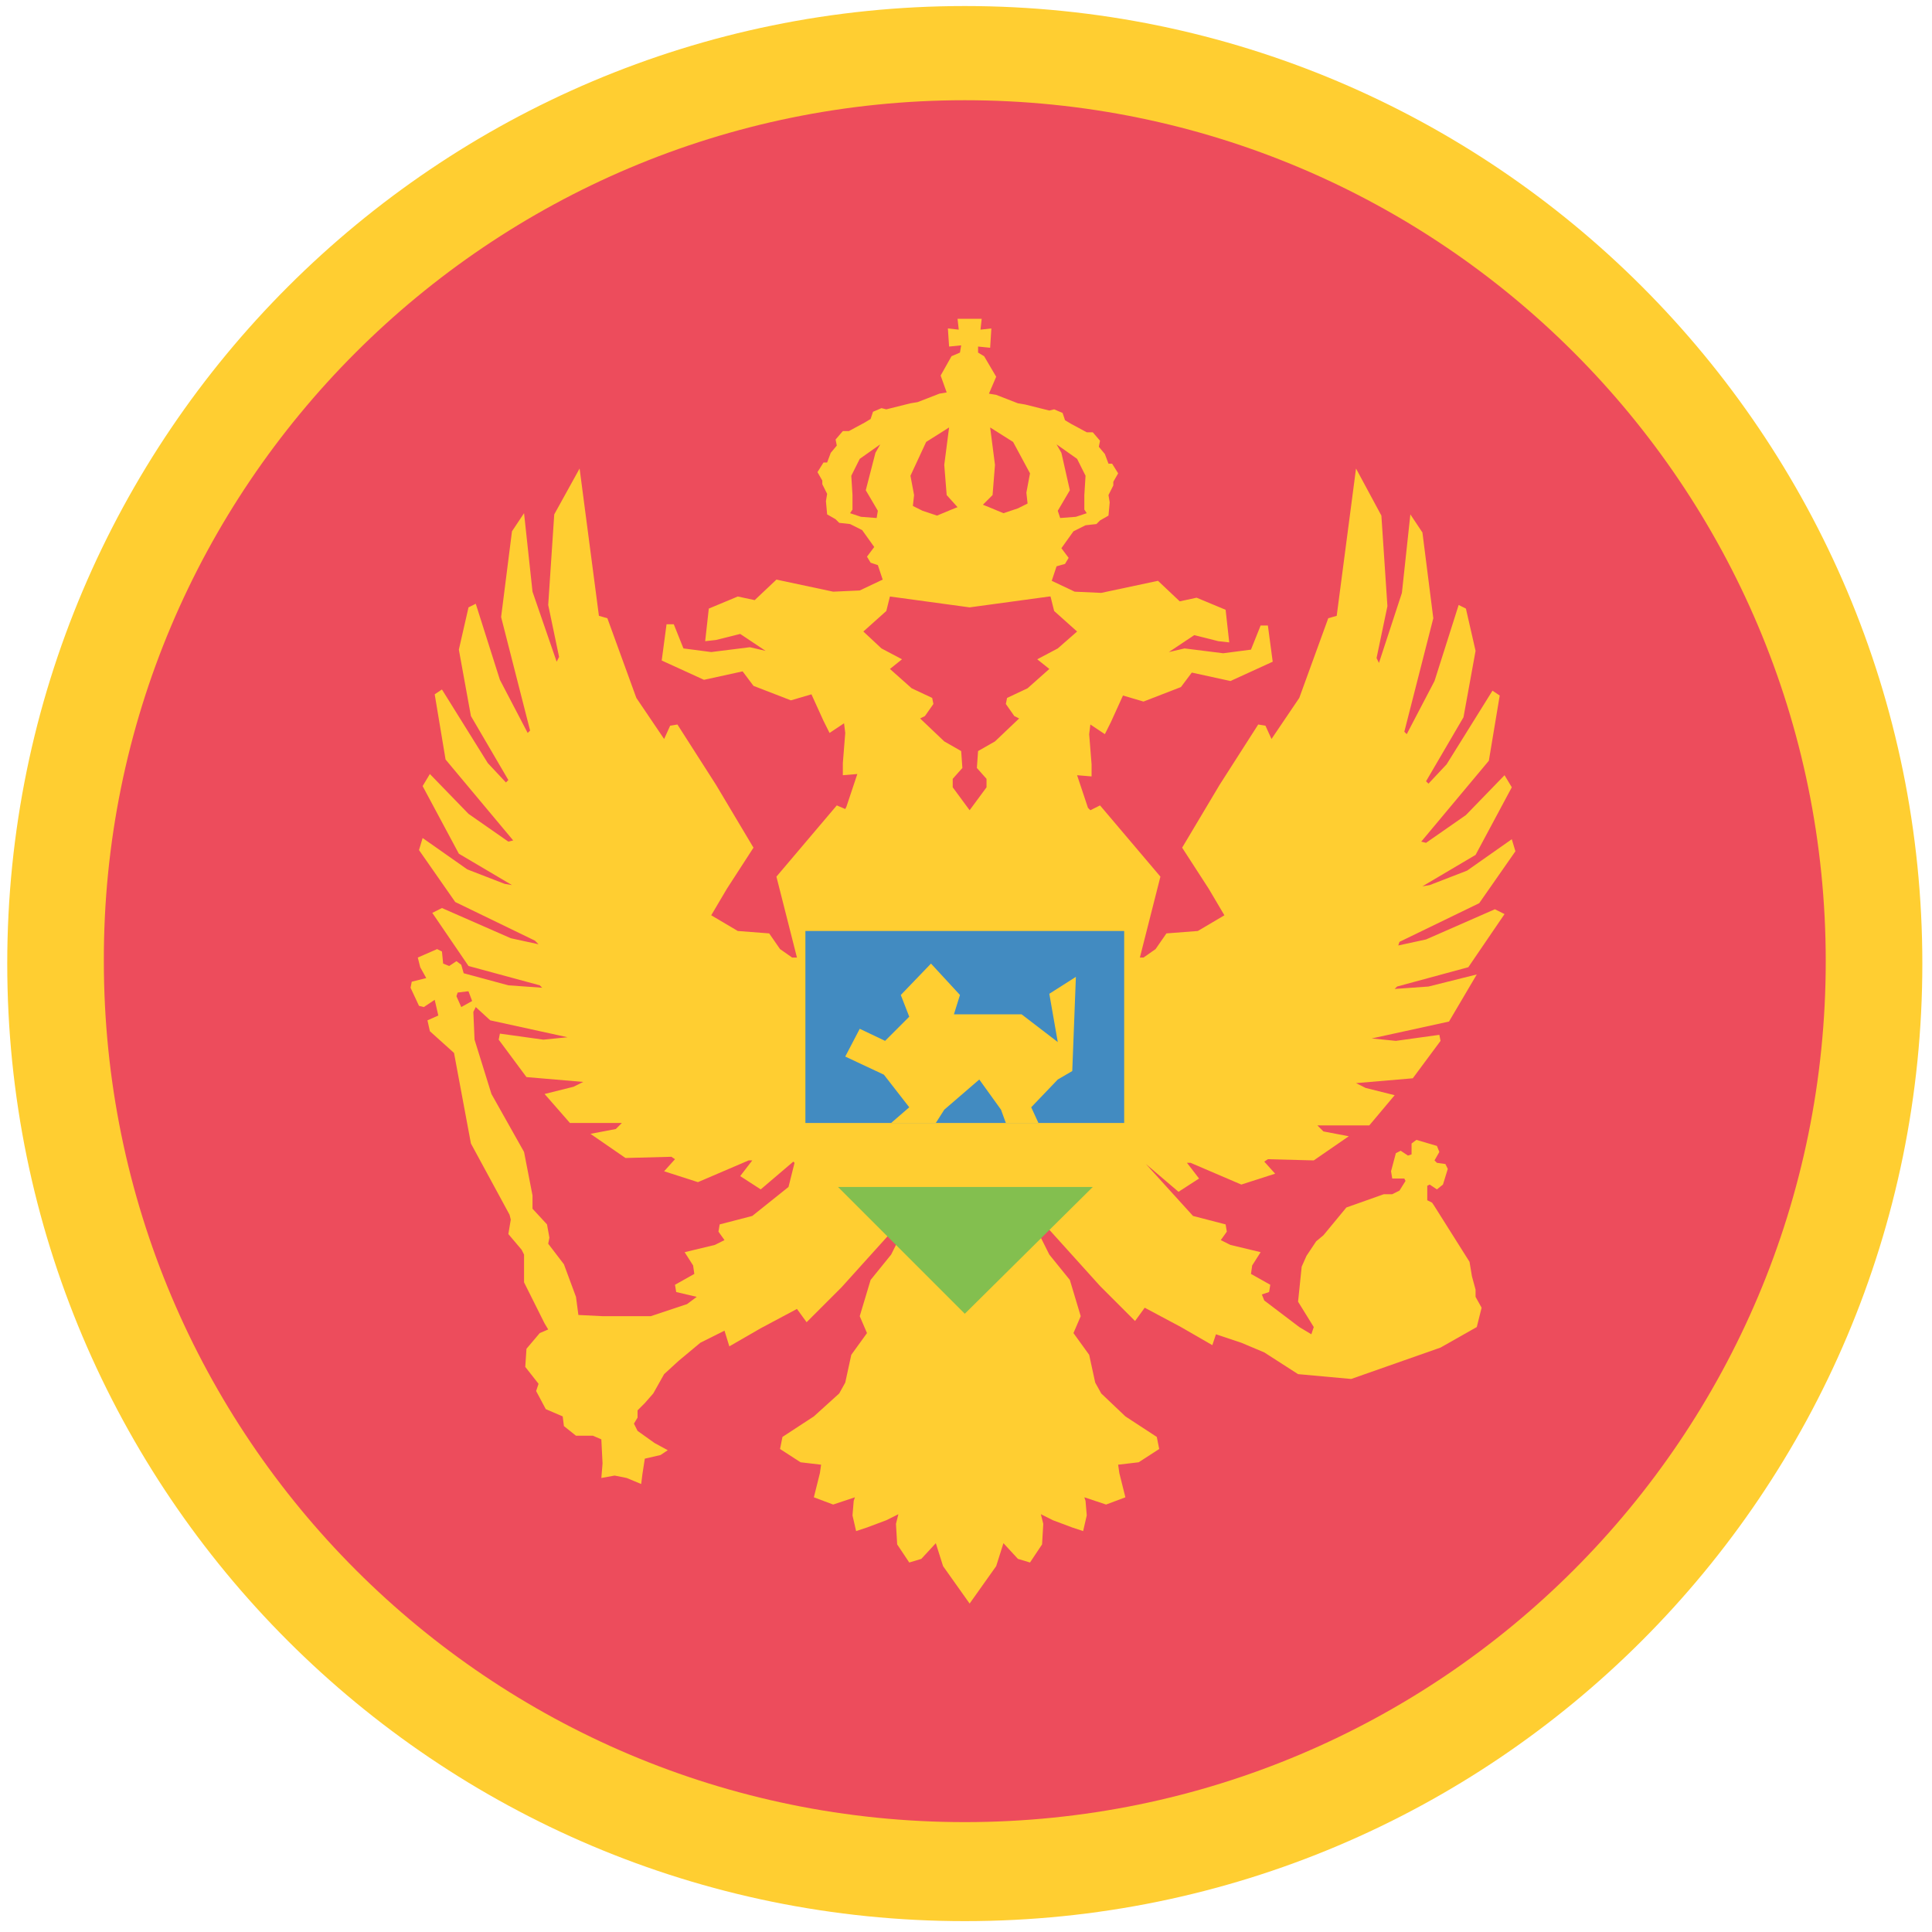 <svg width="32" height="32" viewBox="0 0 32 32" fill="none" xmlns="http://www.w3.org/2000/svg">
<path d="M15.98 0.1C24.74 0.1 31.84 7.2 31.84 15.96C31.84 24.72 24.74 31.82 15.98 31.82C7.22 31.82 0.12 24.72 0.12 15.96C0.12 7.2 7.24 0.1 15.98 0.1Z" fill="#FFCE31"/>
<path d="M15.98 1.66C23.86 1.66 30.24 8.04 30.24 15.92C30.24 23.8 23.86 30.18 15.98 30.18C8.1 30.18 1.72 23.8 1.72 15.92C1.7 8.06 8.1 1.66 15.98 1.66Z" fill="#ED4C5C"/>
<path d="M17.52 10.74L17.18 10.92L17.38 11.08L17.02 11.4L16.68 11.56L16.66 11.66L16.8 11.86L16.88 11.9L16.48 12.28L16.2 12.44L16.18 12.72L16.34 12.9V13.04L16.06 13.42L15.78 13.04V12.9L15.94 12.72L15.92 12.44L15.64 12.28L15.24 11.9L15.32 11.86L15.46 11.66L15.44 11.56L15.1 11.4L14.74 11.08L14.94 10.92L14.6 10.74L14.3 10.46L14.68 10.12L14.74 9.88L16.06 10.06L17.38 9.88H17.4L17.46 10.12L17.84 10.46L17.52 10.74ZM14.52 8.58L14.26 8.56L14.08 8.5L14.12 8.44V8.2L14.1 7.88L14.24 7.6L14.58 7.36L14.5 7.5L14.34 8.12L14.54 8.46L14.52 8.58ZM15.34 7.32L15.72 7.08L15.64 7.7L15.68 8.2L15.86 8.4L15.76 8.44L15.52 8.54L15.28 8.46L15.12 8.38L15.14 8.2L15.08 7.88L15.34 7.32ZM16.44 8.2L16.48 7.7L16.4 7.08L16.78 7.32L17.06 7.84L17 8.16L17.02 8.34L16.86 8.42L16.62 8.5L16.38 8.4L16.28 8.36L16.44 8.2ZM17.58 7.5L17.5 7.36L17.84 7.6L17.98 7.88L17.96 8.2V8.44L18 8.5L17.82 8.56L17.56 8.58L17.52 8.46L17.72 8.12L17.58 7.5ZM13.06 19.66L12.46 20.14L11.92 20.28L11.9 20.4L12 20.54L11.84 20.62L11.34 20.74L11.48 20.96L11.5 21.1L11.18 21.28L11.2 21.4L11.54 21.48L11.38 21.6L10.78 21.8H9.98L9.58 21.78L9.54 21.48L9.34 20.94L9.08 20.6L9.1 20.5L9.06 20.28L8.82 20.02V19.8L8.68 19.08L8.14 18.12L7.86 17.22L7.84 16.76L7.88 16.68L8.12 16.9L9.4 17.18L9 17.22L8.28 17.12L8.26 17.22L8.72 17.84L9.66 17.92L9.5 18L9.02 18.12L9.44 18.6H10.3L10.2 18.7L9.78 18.78L10.36 19.18L11.12 19.16L11.18 19.2L11 19.4L11.56 19.58L12.4 19.22H12.46L12.26 19.48L12.6 19.7L13.14 19.24L13.16 19.26L13.06 19.66ZM7.82 16.58L7.64 16.68L7.56 16.5L7.58 16.44L7.74 16.42H7.76L7.82 16.58ZM23.18 15.6L24.5 14.96L25.1 14.1L25.04 13.9L24.3 14.42L23.68 14.66L23.56 14.68L24.44 14.16L25.04 13.04L24.92 12.84L24.28 13.5L23.62 13.96L23.54 13.94L24.66 12.6L24.84 11.52L24.72 11.44L23.96 12.66L23.66 12.98L23.62 12.94L24.24 11.88L24.44 10.78L24.28 10.08L24.16 10.02L23.76 11.28L23.3 12.16L23.26 12.12L23.74 10.24L23.56 8.82L23.36 8.52L23.22 9.82L22.84 10.98L22.8 10.9L22.98 10.04L22.88 8.54L22.46 7.76L22.14 10.2L22 10.24L21.52 11.56L21.06 12.24L20.96 12.02L20.84 12L20.2 13L19.58 14.04L20.02 14.72L20.28 15.16L19.84 15.42L19.32 15.46L19.14 15.72L18.94 15.86H18.88L19.22 14.52L18.22 13.34L18.06 13.42L18.02 13.38L17.84 12.84L18.08 12.86V12.66L18.04 12.16L18.06 12L18.3 12.16L18.4 11.96L18.6 11.52L18.94 11.62L19.56 11.38L19.74 11.14L20.38 11.28L21.08 10.96L21 10.36H20.88L20.72 10.76L20.26 10.82L19.62 10.74L19.36 10.8L19.78 10.52L20.18 10.62L20.36 10.64L20.3 10.1L19.82 9.9L19.54 9.96L19.18 9.62L18.24 9.82L17.8 9.8L17.42 9.62L17.5 9.38L17.64 9.34L17.7 9.24L17.58 9.08L17.78 8.8L17.98 8.7L18.16 8.68L18.22 8.62L18.36 8.54L18.38 8.32L18.36 8.2L18.44 8.04V7.98L18.52 7.84L18.42 7.68H18.36L18.3 7.52L18.2 7.4L18.22 7.3L18.1 7.16H18L17.74 7.02L17.64 6.96L17.6 6.84L17.46 6.78L17.38 6.8L16.98 6.7L16.86 6.68L16.5 6.54L16.38 6.52L16.5 6.24L16.3 5.9L16.2 5.84V5.74L16.4 5.76L16.42 5.44L16.24 5.46L16.26 5.28H15.86L15.88 5.46L15.7 5.44L15.72 5.74L15.92 5.72L15.9 5.84L15.76 5.9L15.58 6.22L15.68 6.5L15.56 6.52L15.2 6.66L15.08 6.68L14.68 6.78L14.6 6.76L14.46 6.82L14.42 6.94L14.32 7L14.06 7.14H13.96L13.84 7.28L13.86 7.38L13.76 7.5L13.7 7.66H13.64L13.54 7.82L13.62 7.96V8.02L13.7 8.18L13.68 8.3L13.7 8.52L13.84 8.6L13.9 8.66L14.08 8.68L14.28 8.78L14.48 9.06L14.36 9.22L14.42 9.32L14.54 9.36L14.62 9.6L14.24 9.78L13.8 9.8L12.86 9.6L12.5 9.94L12.22 9.88L11.74 10.08L11.68 10.62L11.86 10.6L12.26 10.5L12.68 10.78L12.42 10.72L11.78 10.8L11.32 10.74L11.16 10.34H11.04L10.96 10.94L11.66 11.26L12.3 11.12L12.48 11.36L13.1 11.6L13.44 11.5L13.64 11.94L13.74 12.14L13.98 11.98L14 12.14L13.96 12.64V12.84L14.2 12.82L14.02 13.36L14 13.4L13.86 13.34L12.86 14.52L13.2 15.86H13.12L12.92 15.72L12.74 15.46L12.22 15.42L11.78 15.16L12.04 14.72L12.48 14.04L11.86 13L11.22 12L11.1 12.02L11 12.24L10.54 11.56L10.06 10.24L9.92 10.2L9.6 7.76L9.18 8.52L9.08 10.02L9.26 10.88L9.22 10.96L8.82 9.8L8.68 8.5L8.48 8.8L8.3 10.22L8.78 12.1L8.74 12.14L8.28 11.26L7.88 10L7.76 10.06L7.6 10.76L7.8 11.86L8.42 12.92L8.38 12.96L8.08 12.64L7.32 11.42L7.2 11.5L7.38 12.58L8.5 13.92L8.42 13.94L7.76 13.48L7.12 12.82L7 13.02L7.6 14.14L8.48 14.66L8.36 14.64L7.74 14.4L7 13.88L6.94 14.08L7.54 14.94L8.86 15.58L8.92 15.64L8.46 15.54L7.32 15.04L7.16 15.12L7.76 16L8.94 16.32L8.98 16.36L8.42 16.32L7.68 16.12L7.64 15.98L7.56 15.92L7.44 16L7.34 15.96L7.32 15.76L7.24 15.72L6.92 15.86L6.96 16.02L7.06 16.2L6.82 16.26L6.8 16.36L6.94 16.66L7.02 16.68L7.2 16.56L7.26 16.82L7.08 16.9L7.12 17.08L7.52 17.44L7.8 18.94L8.44 20.12L8.46 20.2L8.42 20.44L8.64 20.7L8.68 20.78V21.24L9.02 21.92L9.08 22.02L8.94 22.08L8.72 22.34L8.7 22.64L8.92 22.92L8.88 23.04L9.04 23.34L9.32 23.46L9.34 23.62L9.54 23.78H9.82L9.96 23.84L9.98 24.24L9.96 24.48L10.18 24.44L10.38 24.48L10.62 24.58L10.64 24.42L10.68 24.16L10.94 24.1L11.06 24.02L10.84 23.9L10.56 23.7L10.5 23.58L10.56 23.48V23.36L10.68 23.24L10.82 23.08L11 22.76L11.24 22.54L11.6 22.24L12 22.04L12.08 22.3L12.6 22L13.2 21.68L13.36 21.9L13.94 21.32L14.86 20.3L14.96 20.34L14.94 20.42L14.76 20.78L14.42 21.2L14.24 21.8L14.36 22.08L14.1 22.44L14 22.9L13.9 23.08L13.48 23.46L12.96 23.8L12.92 24L13.26 24.22L13.6 24.26L13.58 24.4L13.48 24.8L13.8 24.92L14.16 24.8L14.14 24.86L14.12 25.1L14.18 25.36L14.36 25.3L14.68 25.18L14.88 25.08L14.84 25.24L14.86 25.58L15.06 25.88L15.26 25.82L15.5 25.56L15.62 25.94L16.06 26.56L16.5 25.94L16.62 25.56L16.86 25.82L17.06 25.88L17.26 25.58L17.28 25.24L17.24 25.08L17.44 25.18L17.76 25.3L17.94 25.36L18 25.1L17.98 24.86L17.96 24.8L18.32 24.92L18.64 24.8L18.54 24.4L18.52 24.26L18.86 24.22L19.2 24L19.16 23.8L18.64 23.46L18.24 23.08L18.14 22.9L18.04 22.44L17.78 22.08L17.9 21.8L17.72 21.2L17.38 20.78L17.2 20.42L17.18 20.34L17.3 20.28L18.22 21.3L18.8 21.88L18.96 21.66L19.56 21.98L20.08 22.28L20.14 22.1L20.56 22.24L20.94 22.4L21.5 22.76L22.38 22.84L23.86 22.32L24.46 21.98L24.54 21.66L24.44 21.48V21.36L24.38 21.14L24.34 20.9L23.76 19.98L23.72 19.92L23.64 19.88V19.64L23.68 19.62L23.8 19.7L23.9 19.62L23.98 19.36L23.94 19.28L23.8 19.26L23.76 19.22L23.84 19.08L23.8 18.98L23.46 18.88L23.38 18.94V19.12L23.32 19.14L23.2 19.06L23.12 19.1L23.04 19.4L23.06 19.52H23.26L23.28 19.56L23.18 19.72L23.06 19.78H22.92L22.3 20L21.92 20.46L21.8 20.56L21.64 20.8L21.56 20.98L21.5 21.56L21.76 21.98L21.72 22.1L21.52 21.98L20.94 21.54L20.9 21.44L21.02 21.4L21.04 21.28L20.72 21.1L20.74 20.96L20.88 20.74L20.38 20.62L20.22 20.54L20.32 20.4L20.3 20.28L19.76 20.14L18.98 19.28L19.52 19.74L19.86 19.52L19.66 19.26H19.72L20.56 19.62L21.12 19.44L20.94 19.24L21 19.2L21.76 19.22L22.34 18.82L21.92 18.74L21.82 18.64H22.68L23.1 18.14L22.62 18.02L22.46 17.94L23.4 17.86L23.86 17.24L23.84 17.14L23.12 17.24L22.72 17.2L24 16.92L24.46 16.14L23.66 16.34L23.1 16.38L23.14 16.34L24.32 16.02L24.92 15.14L24.76 15.06L23.62 15.56L23.16 15.66L23.18 15.6Z" fill="#FFCE31"/>
<path d="M18.62 15.42H13.34V18.6H18.62V15.42Z" fill="#428BC1"/>
<path d="M15.98 21.76L18.1 19.66H13.88L15.98 21.76Z" fill="#83BF4F"/>
<path d="M15.06 18.34L14.76 18.6H15.5L15.64 18.38L16.22 17.88L16.58 18.38L16.66 18.6H17.2L17.08 18.34L17.52 17.88L17.76 17.74L17.82 16.18L17.38 16.46L17.52 17.26L16.92 16.8H15.8L15.9 16.48L15.42 15.96L14.92 16.48L15.06 16.84L14.66 17.24L14.24 17.04L14 17.5L14.64 17.8L15.06 18.34Z" fill="#FFCE31"/>
</svg>
